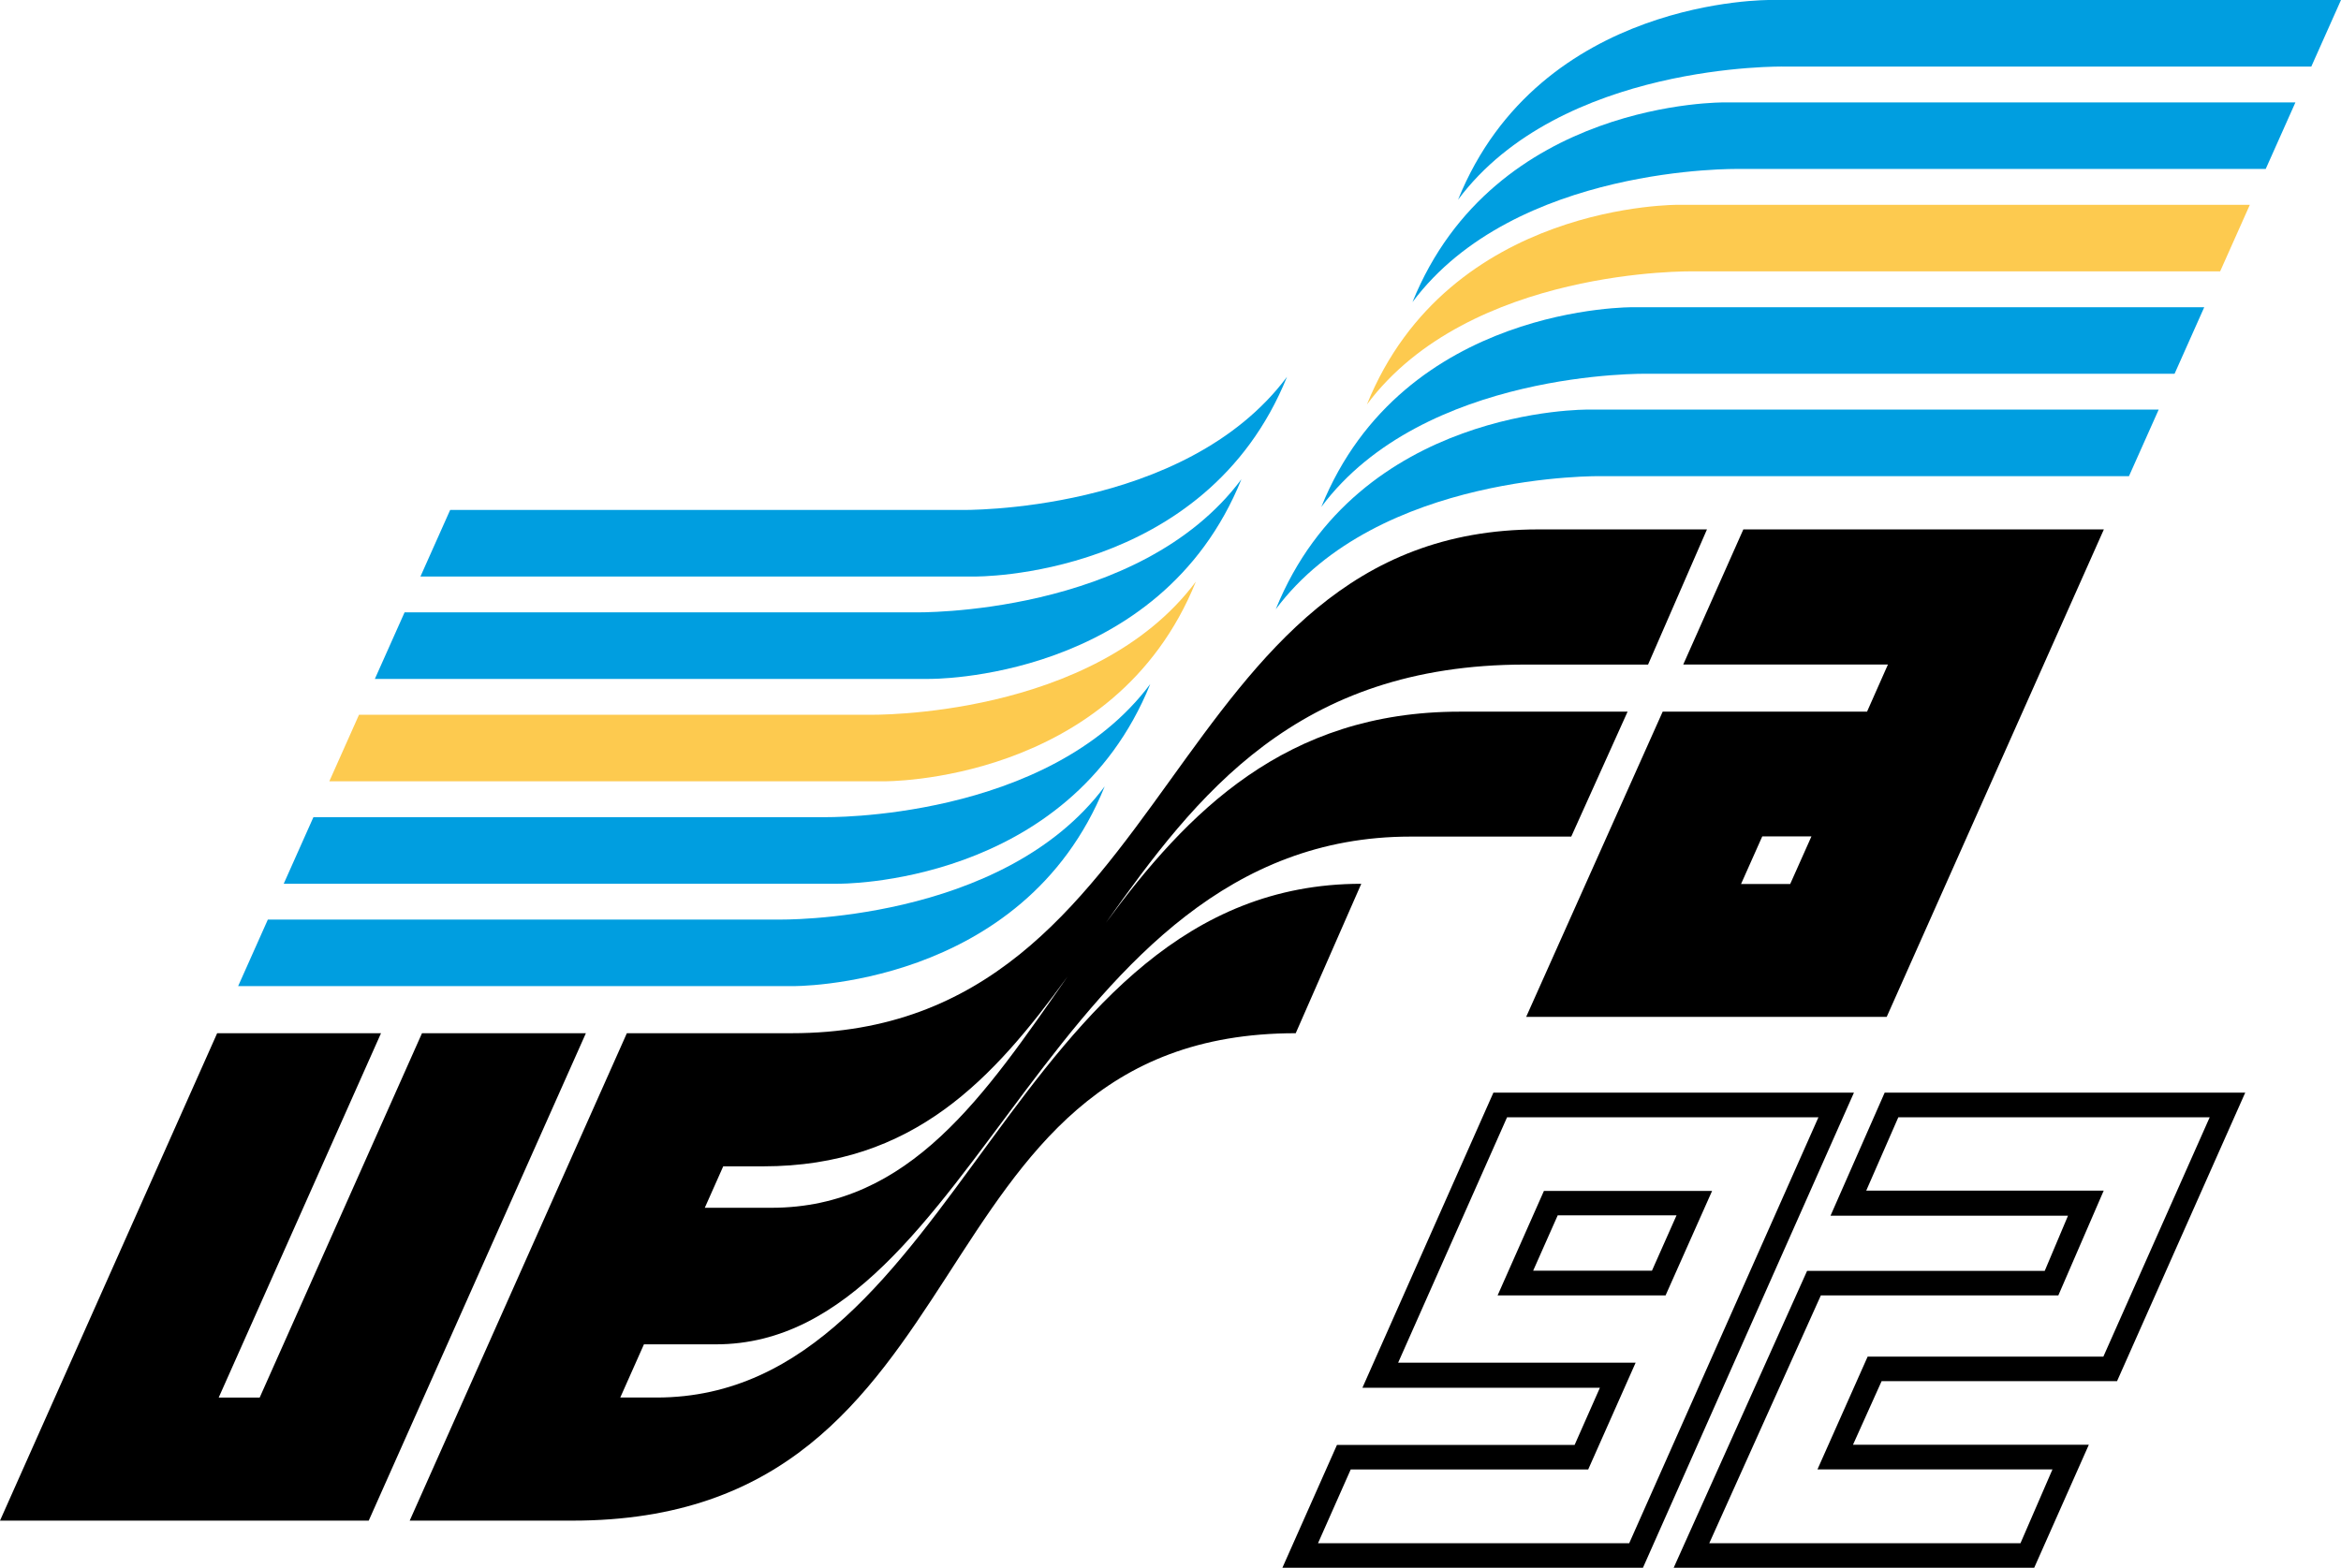 <?xml version="1.0" encoding="utf-8"?>
<!-- Generator: Adobe Illustrator 13.0.2, SVG Export Plug-In . SVG Version: 6.00 Build 14948)  -->
<!DOCTYPE svg PUBLIC "-//W3C//DTD SVG 1.0//EN" "http://www.w3.org/TR/2001/REC-SVG-20010904/DTD/svg10.dtd">
<svg version="1.0" id="Ebene_1" xmlns="http://www.w3.org/2000/svg" xmlns:xlink="http://www.w3.org/1999/xlink" x="0px" y="0px"
	 width="561.261px" height="375.985px" viewBox="0 0 561.261 375.985" enable-background="new 0 0 561.261 375.985"
	 xml:space="preserve">
<path fill-rule="evenodd" clip-rule="evenodd" fill="#009EE0" d="M308.563,90.375c-19.646,48.624-74.899,47.886-74.899,47.886
	h-132.86l7.124-15.961h122.544C230.473,122.3,284.008,123.28,308.563,90.375L308.563,90.375z"/>
<path fill-rule="evenodd" clip-rule="evenodd" fill="#009EE0" d="M297.636,114.932c-19.646,48.624-74.9,47.886-74.9,47.886H89.875
	l7.124-15.961h122.544C219.543,146.857,273.078,147.837,297.636,114.932L297.636,114.932z"/>
<path fill-rule="evenodd" clip-rule="evenodd" fill="#009EE0" d="M275.78,164.045c-19.646,48.63-74.9,47.895-74.9,47.895H68.024
	l7.124-15.97h122.537C197.685,195.97,251.222,196.955,275.78,164.045L275.78,164.045z"/>
<path fill-rule="evenodd" clip-rule="evenodd" fill="#009EE0" d="M264.85,188.602c-19.645,48.63-74.899,47.895-74.899,47.895H57.095
	l7.124-15.964h122.54C186.759,220.533,240.293,221.517,264.85,188.602L264.85,188.602z"/>
<path fill-rule="evenodd" clip-rule="evenodd" fill="#009EE0" d="M305.862,146.119c19.646-48.624,74.903-47.886,74.903-47.886
	H517.55l-7.122,15.961H383.956C383.956,114.194,330.419,113.214,305.862,146.119L305.862,146.119z"/>
<path fill-rule="evenodd" clip-rule="evenodd" fill="#009EE0" d="M316.793,121.562c19.646-48.625,74.897-47.886,74.897-47.886
	h136.784l-7.116,15.961H394.884C394.884,89.637,341.35,88.653,316.793,121.562L316.793,121.562z"/>
<path fill-rule="evenodd" clip-rule="evenodd" fill="#009EE0" d="M338.646,72.447c19.646-48.624,74.903-47.89,74.903-47.89h136.784
	l-7.122,15.965H416.742C416.742,40.522,363.202,39.54,338.646,72.447L338.646,72.447z"/>
<path fill-rule="evenodd" clip-rule="evenodd" fill="#009EE0" d="M349.576,47.889C369.223-0.733,424.477,0,424.477,0h136.784
	l-7.119,15.965H427.667C427.667,15.966,374.133,14.981,349.576,47.889L349.576,47.889z"/>
<path fill-rule="evenodd" clip-rule="evenodd" fill="#FDCA4F" d="M286.711,139.489c-19.648,48.624-74.906,47.886-74.906,47.886
	H78.955l7.119-15.961h122.54C208.614,171.414,262.148,172.398,286.711,139.489L286.711,139.489z"/>
<path fill-rule="evenodd" clip-rule="evenodd" fill="#FDCA4F" d="M327.721,97.004c19.646-48.623,74.9-47.89,74.9-47.89h136.784
	l-7.122,15.967H405.812C405.812,65.081,352.277,64.096,327.721,97.004L327.721,97.004z"/>
<polygon fill-rule="evenodd" clip-rule="evenodd" points="62.263,335.163 52.438,335.163 91.349,247.791 52.065,247.791 0,364.685 
	88.403,364.685 140.468,247.791 101.175,247.791 62.263,335.163 "/>
<path fill-rule="evenodd" clip-rule="evenodd" d="M365.66,159.381h29.47l14.121-32.416h-40.397
	c-90.615,0-85.705,120.825-179.027,120.825H150.29L98.228,364.685h39.048c101.669,0,79.564-116.895,173.376-116.895l15.718-35.836
	c-84.478,0-96.267,123.208-168.958,123.208h-8.701l5.676-12.759h17.266c62.87,0,79.569-121.767,166.503-121.767h38.555
	l13.506-29.962h-40.271c-41.792,0-65.264,24.114-84.807,50.628C286.89,190.647,310.831,159.381,365.66,159.381L365.66,159.381
	L365.66,159.381z M184.916,289.656h-15.94l4.419-9.94h9.558c36.152,0,55.21-21.053,73.015-45.542
	C236.184,262.521,218.221,289.656,184.916,289.656L184.916,289.656z"/>
<path fill-rule="evenodd" clip-rule="evenodd" d="M417.97,126.966l-14.405,32.395h49.075l-5.013,11.314h-48.996l-32.725,73.189
	h86.44l52.061-116.899H417.97L417.97,126.966L417.97,126.966z M417.416,212.013l5.095-11.432H434.3l-5.098,11.432H417.416
	L417.416,212.013z"/>
<path fill-rule="evenodd" clip-rule="evenodd" d="M358.049,262.038l-31.403,70.778h56.936l-6.067,13.72h-56.977l-13.078,29.449
	h86.443l50.587-113.947H358.049L358.049,262.038L358.049,262.038z M390.604,370.108h-74.61l7.843-17.692h56.938l11.373-25.614
	h-56.938l26.109-58.843h74.654L390.604,370.108L390.604,370.108z"/>
<path fill-rule="evenodd" clip-rule="evenodd" d="M507.565,331.24l30.735-69.202h-86.443L438.87,291.56h56.938l-5.581,13.23h-56.974
	l-31.983,71.194h86.438l13.096-29.502h-56.543l6.858-15.243H507.565L507.565,331.24L507.565,331.24z M435.744,352.392h56.344
	l-7.676,17.716h-74.61l26.754-59.438h56.936l10.881-25.131h-56.936l7.69-17.581h74.654l-25.494,57.396h-56.514L435.744,352.392
	L435.744,352.392z"/>
<polygon fill-rule="evenodd" clip-rule="evenodd" points="373.465,291.472 401.953,291.472 396.064,304.735 367.582,304.735 
	373.465,291.472 370.16,285.61 359.057,310.662 399.328,310.662 410.479,285.61 370.16,285.61 373.465,291.472 "/>
</svg>

